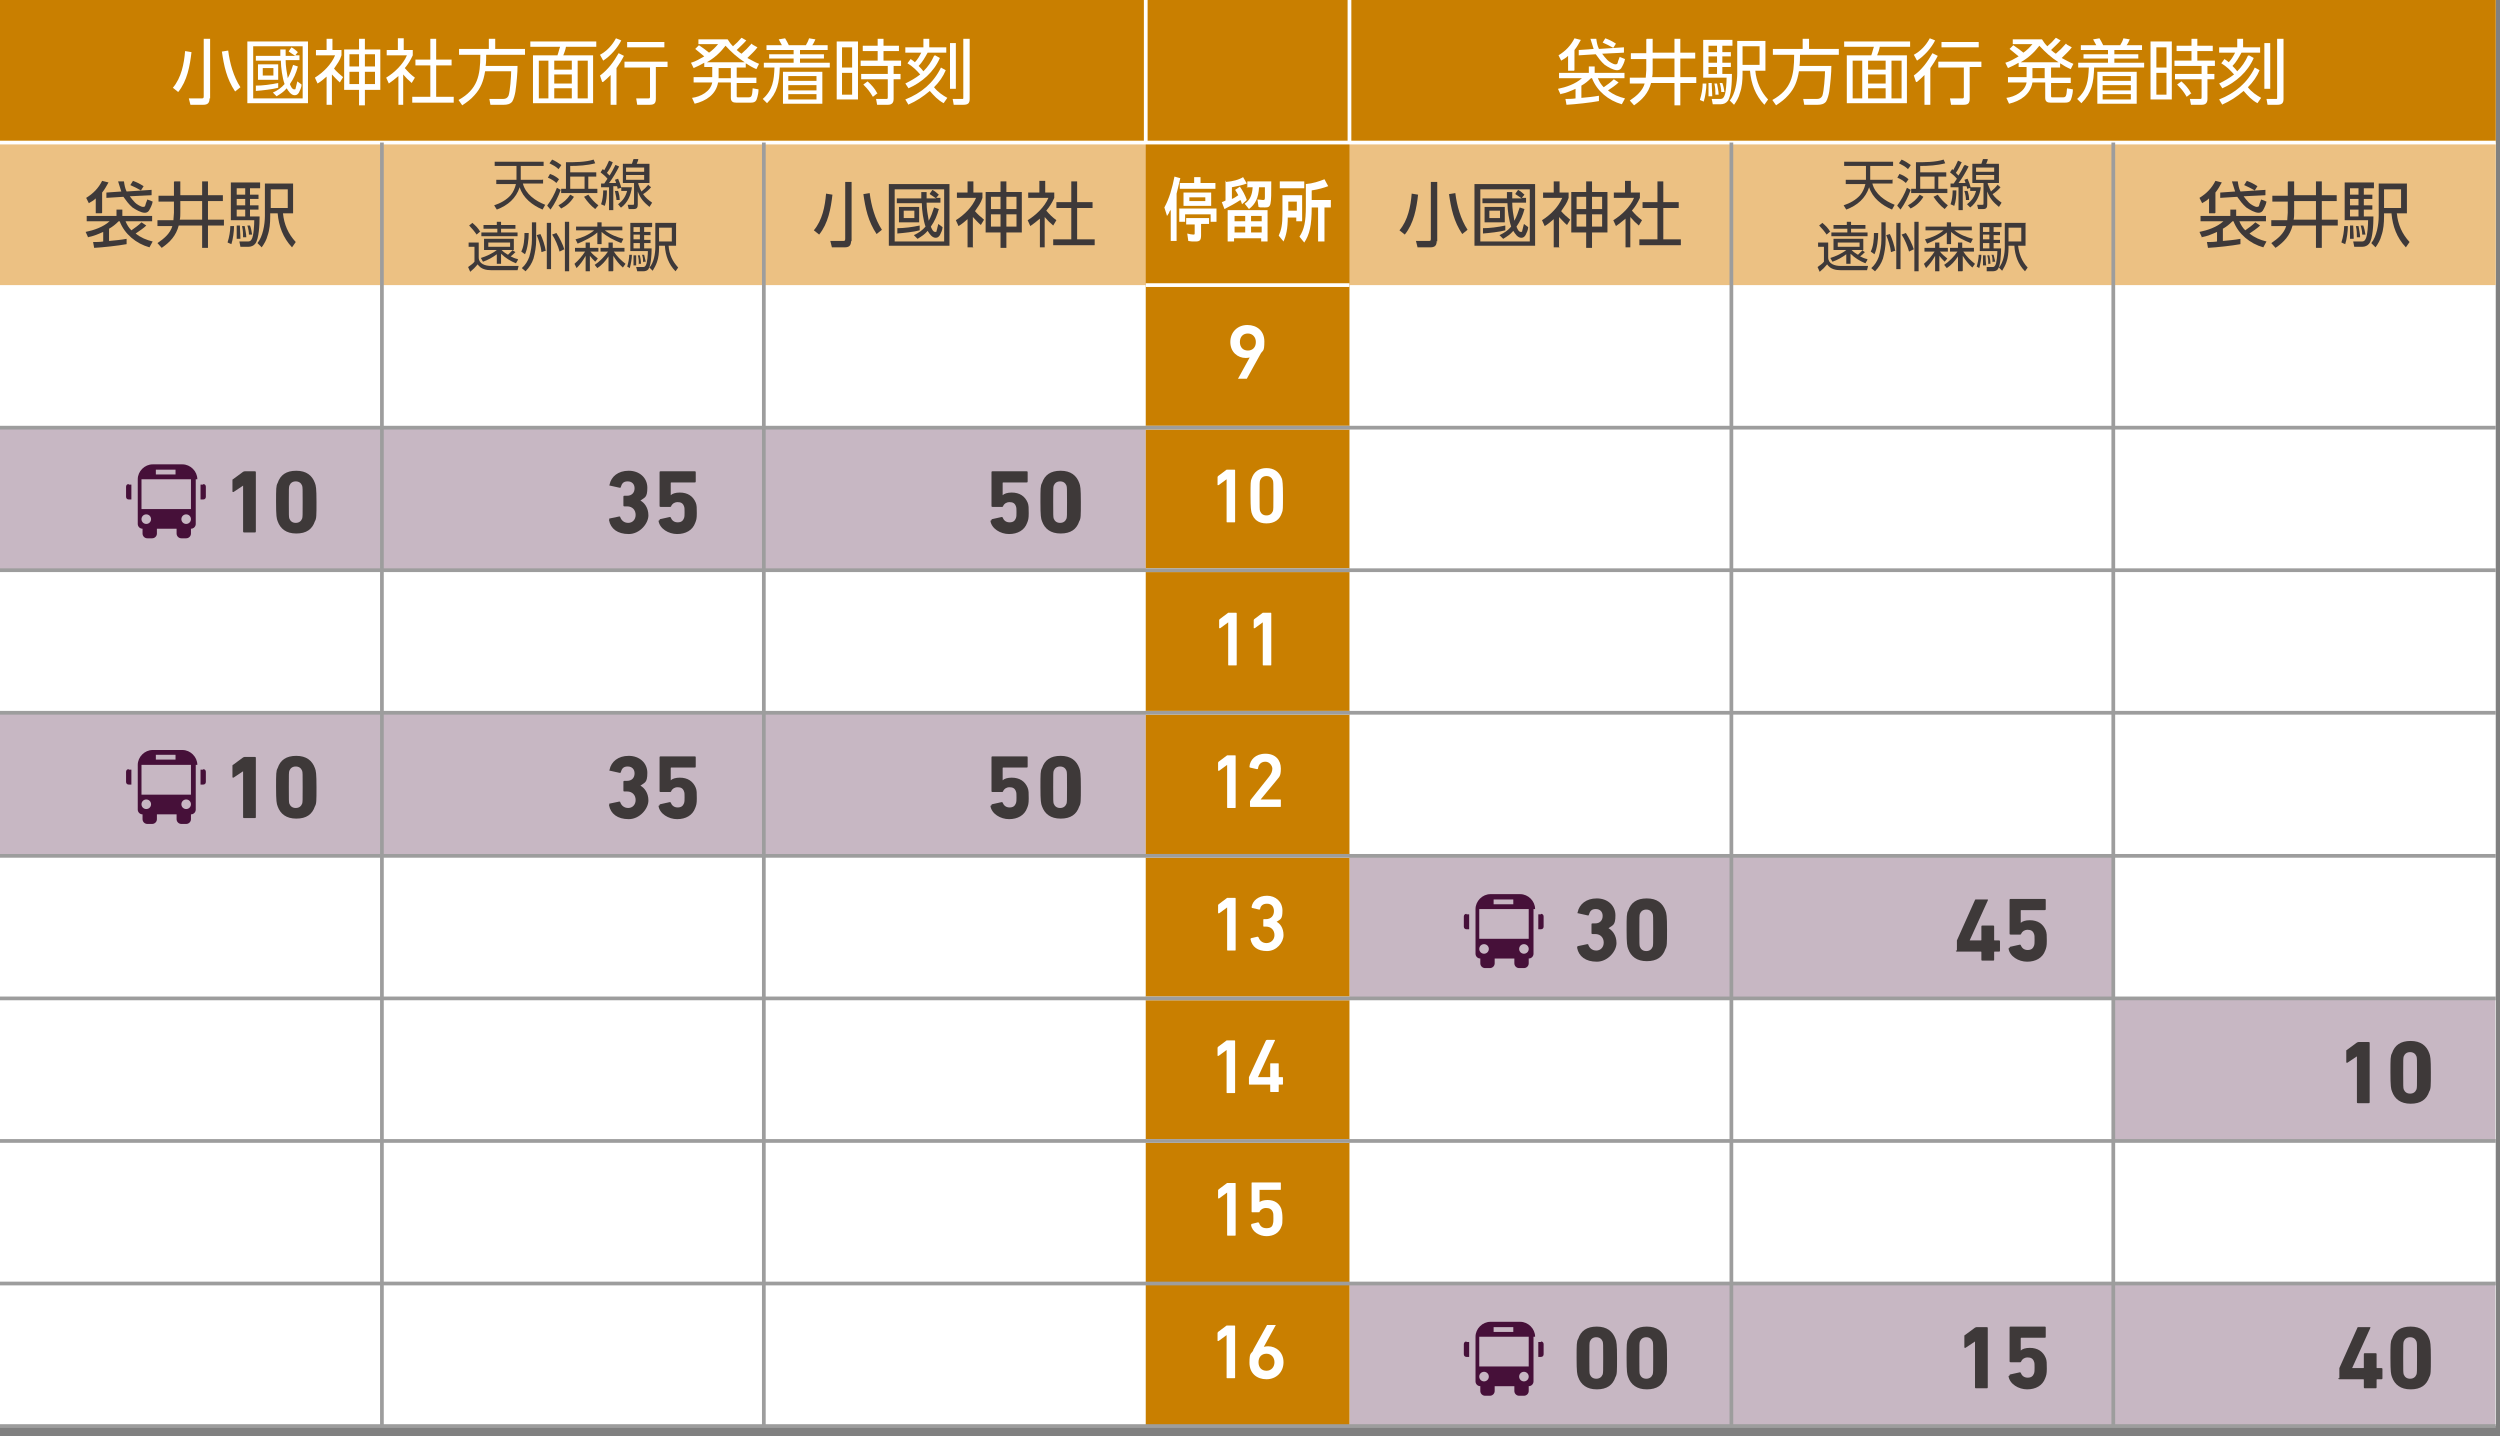 <?xml version="1.0" encoding="UTF-8"?>
<svg xmlns="http://www.w3.org/2000/svg" width="470" height="270" version="1.1" viewBox="0 0 470 270">
  <rect x="0" y="0" width="470" height="270" fill="#808080" stroke="none"/>
  <defs>
    <style>
      .cls-1 {
        fill: #461039;
      }

      .cls-2 {
        fill: #3e3939;
      }

      .cls-3 {
        fill: #c97f00;
      }

      .cls-4 {
        fill: #231815;
      }

      .cls-4, .cls-5, .cls-6 {
        stroke-miterlimit: 10;
        stroke-width: .7px;
      }

      .cls-4, .cls-6 {
        stroke: #fff;
      }

      .cls-5 {
        stroke: #9d9d9d;
      }

      .cls-5, .cls-6 {
        fill: none;
      }

      .cls-7 {
        fill: #fff;
      }

      .cls-8 {
        fill: #ecc183;
      }

      .cls-9 {
        fill: #c7b7c3;
      }
    </style>
  </defs>
  <!-- Generator: Adobe Illustrator 28.7.10, SVG Export Plug-In . SVG Version: 1.2.0 Build 236)  -->
  <g>
    <g id="_レイヤー_2" data-name="レイヤー_2">
      <g>
        <rect class="cls-7" width="469.2" height="268.1"/>
        <g>
          <rect class="cls-9" y="80.4" width="215.4" height="26.8"/>
          <rect class="cls-9" y="134" width="215.4" height="26.8"/>
          <rect class="cls-9" x="253.7" y="160.9" width="143.6" height="26.8"/>
          <rect class="cls-9" x="253.7" y="241.3" width="215.4" height="26.8"/>
          <rect class="cls-9" x="397.3" y="187.7" width="71.8" height="26.8"/>
        </g>
        <g>
          <rect class="cls-8" x="0" y="26.8" width="469.2" height="26.8"/>
          <g>
            <path class="cls-2" d="M16.6,44.7l-.5-1.1c1.5-.3,3.3-.9,4.5-2h-4.3v-1h5.6v-1.2h1.1v1.2h5.6v1h-5c.3.7.6,1.2,1.1,1.7.7-.5,1.3-.9,1.9-1.5l.9.6c-.5.5-1.4,1.1-2,1.5,1,.8,2,1.2,3.2,1.5l-.6,1.1c-2.5-.7-4.7-2.5-5.6-4.9h-.2c-.6.6-1.1,1-1.8,1.4v2.3c1.1-.1,2.2-.2,3.3-.4v1c-1.6.3-4.4.6-6.1.7l-.2-1.1c.6,0,1.3,0,1.9-.1v-1.8c-.9.4-1.8.8-2.9,1ZM19.1,40.1h-1.1v-2.8c-.4.4-.8.6-1.3.9l-.5-1c1.3-.8,2.3-1.8,3-3.2l1.2.3c-.4.7-.7,1.3-1.2,1.9v3.8ZM28.5,35.7v1c0,0-4.1.2-4.1.2.3.4.6.8,1,1.2.3.3,1.1.8,1.5.8s.4-.2.5-.6c.1-.3.2-.5.3-.8l1,.4c-.1.6-.4,1.2-.7,1.7-.2.3-.5.4-.8.4-.7,0-1.7-.6-2.3-1-.7-.6-1.2-1.3-1.7-2l-3.2.2v-1c0,0,2.8-.2,2.8-.2-.2-.6-.4-1.3-.6-1.9h1.1c.1.7.2,1.3.5,1.9l4.6-.3ZM27,35l-.5.8c-.7-.4-1.3-.7-2-1l.5-.8c.8.3,1.2.5,2,1Z"/>
            <path class="cls-2" d="M32.8,34.1h1.1v2.6h4.1v-2.6h1.1v2.6h2.8v1.1h-2.8v3.5h3v1.1h-3v4.2h-1.1v-4.2h-4.4c-.5,1.9-1.6,3.1-3.2,4.2l-.8-.9c1.2-.8,2.4-1.8,2.8-3.2h-2.8v-1.1h3c0-.5.1-.9.1-1.4v-2.1h-2.9v-1.1h2.9v-2.6ZM38,41.3v-3.5h-4.1v2.1c0,.5,0,1-.1,1.4h4.2Z"/>
            <path class="cls-2" d="M42.8,45.5c.3-.9.5-2.1.5-3h.7c0,1-.2,2.5-.5,3.4l-.7-.3ZM48.9,35.4h-1.9v1.2h1.6v.8h-1.6v1.2h1.6v.8h-1.6v1.3h1.8v.2c0,1.2-.1,4-.8,4.9-.3.4-.8.6-1.3.6h-1.5l-.2-1h1.5c.3,0,.6,0,.8-.4.4-.6.5-2.8.5-3.6h-4.4v-7.1h5.5v.9ZM44.5,45c0-.4,0-.8,0-1.2s0-.9,0-1.4h.6c0,.9.1,1.5.1,2.5h-.7ZM44.5,35.4v1.2h1.6v-1.2h-1.6ZM44.5,37.4v1.2h1.6v-1.2h-1.6ZM44.5,39.4v1.3h1.6v-1.3h-1.6ZM45.7,44.8c0-.8,0-1.5-.2-2.3h.5c.1.7.3,1.4.3,2.1h-.6ZM46.8,44.2c0-.6-.1-1.2-.3-1.8h.5c.2.5.3,1.1.4,1.7h-.6ZM55.1,34.5v5.6h-1.9c.2,2.1,1,3.9,2.4,5.4l-.7,1c-1.7-1.8-2.5-4-2.7-6.4h-1.4v.6c0,1.2-.1,2.5-.5,3.6-.2.8-.6,1.5-1.1,2.2l-.8-.8c1-1.2,1.4-3.5,1.4-5.1v-6.1h5.3ZM50.9,35.6v3.5h3.2v-3.5h-3.2Z"/>
          </g>
          <rect class="cls-3" x="215.4" width="38.3" height="268.1"/>
          <g>
            <path class="cls-2" d="M263.1,43.3c1.6-1.9,2.1-4.5,2.3-6.9l1.2.2c-.3,2.6-.8,5.4-2.5,7.5l-1-.8ZM270.1,45.3c0,.9-.4,1.2-1.2,1.2h-2.4l-.3-1.2h2.3c.4,0,.5,0,.5-.4v-10.7h1.2v11.2ZM272.4,36.5l1.2-.2c.3,2.4,1,4.9,2.3,6.9l-1,.8c-1.6-2.4-2.1-4.8-2.5-7.6Z"/>
            <path class="cls-2" d="M288.6,34.6v11.6h-11.4v-11.6h11.4ZM278.3,35.6v9.8h9.3v-9.8h-9.3ZM278.7,42.9c1.4,0,2.9-.2,4.3-.5v.9c-1.1.3-3,.5-4.2.6v-1ZM284.9,36.4l.5-.7c.4.2.9.6,1.2.9l-.5.6h.8v.9h-2.6c0,1.1.2,2.3.4,3.4.5-.9.7-1.6,1-2.5l.9.3c-.3,1.2-.8,2.3-1.5,3.3.1.3.4,1,.8,1s.2-.1.3-.3c.1-.4.2-.8.3-1.2l.8.6c0,.5-.3,1.1-.5,1.5-.2.3-.4.5-.8.5-.7,0-1.2-.8-1.5-1.3-.6.7-1.1,1-1.9,1.5l-.7-.7c.9-.4,1.6-.9,2.2-1.6-.4-1.1-.7-3.1-.7-4.4h-4.7v-.9h4.6c0-.4,0-.8,0-1.2h1c0,.4,0,.8,0,1.2h1.8c-.4-.3-.8-.5-1.2-.8ZM282.9,41.8h-3.8v-2.9h3.8v2.9ZM280,39.6v1.4h2v-1.4h-2Z"/>
            <path class="cls-2" d="M293.2,46.5h-1.1v-5.3c-.6.5-1,.9-1.7,1.3l-.5-1.1c1.6-1,3.1-2.5,3.8-4.2h-3.6v-1h2v-2.1h1.1v2.1h1.7v1c-.3,1-.8,1.6-1.4,2.5.4.5,1.2,1.2,1.7,1.6l-.6,1c-.5-.4-1-1-1.5-1.5v5.8ZM299.3,34.1v2h2.9v7.6h-2.9v2.9h-1.1v-2.9h-2.8v-7.6h2.8v-2h1.1ZM296.4,37v2.3h1.8v-2.3h-1.8ZM296.4,40.3v2.3h1.8v-2.3h-1.8ZM299.3,37v2.3h1.9v-2.3h-1.9ZM299.3,40.3v2.3h1.9v-2.3h-1.9Z"/>
            <path class="cls-2" d="M306.7,46.5h-1.1v-5.4c-.6.5-1.2,1-1.8,1.4l-.5-1.1c1.5-.9,3.2-2.5,3.9-4.2h-3.8v-1h2.1v-2.2h1.1v2.2h1.7v1c-.4.9-.9,1.7-1.5,2.4.7.8,1.1,1.2,1.9,1.8l-.6,1c-.6-.5-1.1-1-1.6-1.6v5.7ZM312.7,34.1v3.9h2.9v1.1h-2.9v5.9h3.3v1.1h-7.8v-1.1h3.4v-5.9h-2.8v-1.1h2.8v-3.9h1.1Z"/>
          </g>
          <rect class="cls-3" x="0" width="469.2" height="26.8"/>
          <line class="cls-6" x1="0" y1="26.8" x2="469.2" y2="26.8"/>
          <line class="cls-6" x1="215.4" y1="53.6" x2="253.7" y2="53.6"/>
          <line class="cls-6" x1="215.4" y1="80.4" x2="253.7" y2="80.4"/>
          <line class="cls-6" x1="215.4" y1="107.2" x2="253.7" y2="107.2"/>
          <line class="cls-6" x1="215.4" y1="134" x2="253.7" y2="134"/>
          <line class="cls-6" x1="215.4" y1="160.9" x2="253.7" y2="160.9"/>
          <line class="cls-6" x1="215.4" y1="187.7" x2="253.7" y2="187.7"/>
          <line class="cls-6" x1="215.4" y1="214.5" x2="253.7" y2="214.5"/>
          <line class="cls-4" x1="215.4" y1="26.8" x2="215.4"/>
          <line class="cls-4" x1="253.7" y1="26.8" x2="253.7"/>
          <g>
            <path class="cls-7" d="M32.5,16.5c1.6-1.9,2.1-4.5,2.3-6.9l1.2.2c-.3,2.6-.8,5.4-2.5,7.5l-1-.8ZM39.4,18.5c0,.9-.4,1.2-1.2,1.2h-2.4l-.3-1.2h2.3c.4,0,.5,0,.5-.4V7.3h1.2v11.2ZM41.7,9.7l1.2-.2c.3,2.4,1,4.9,2.3,6.9l-1,.8c-1.6-2.4-2.1-4.8-2.5-7.6Z"/>
            <path class="cls-7" d="M57.9,7.8v11.6h-11.4V7.8h11.4ZM47.6,8.7v9.8h9.3v-9.8h-9.3ZM48,16.1c1.4,0,2.9-.2,4.3-.5v.9c-1.1.3-3,.5-4.2.6v-1ZM54.3,9.6l.5-.7c.4.2.9.6,1.2.9l-.5.6h.8v.9h-2.6c0,1.1.2,2.3.4,3.4.5-.9.7-1.6,1-2.5l.9.3c-.3,1.2-.8,2.3-1.5,3.3.1.3.4,1,.8,1s.2-.1.3-.3c.1-.4.2-.8.3-1.2l.8.6c0,.5-.3,1.1-.5,1.5-.2.3-.4.5-.8.5-.7,0-1.2-.8-1.5-1.3-.6.7-1.1,1-1.9,1.5l-.7-.7c.9-.4,1.6-.9,2.2-1.6-.4-1.1-.7-3.1-.7-4.4h-4.7v-.9h4.6c0-.4,0-.8,0-1.2h1c0,.4,0,.8,0,1.2h1.8c-.4-.3-.8-.5-1.2-.8ZM52.3,15h-3.8v-2.9h3.8v2.9ZM49.4,12.8v1.4h2v-1.4h-2Z"/>
            <path class="cls-7" d="M62.5,19.7h-1.1v-5.3c-.6.5-1,.9-1.7,1.3l-.5-1.1c1.6-1,3.1-2.5,3.8-4.2h-3.6v-1h2v-2.1h1.1v2.1h1.7v1c-.3,1-.8,1.6-1.4,2.5.4.5,1.2,1.2,1.7,1.6l-.6,1c-.5-.4-1-1-1.5-1.5v5.8ZM68.6,7.3v2h2.9v7.6h-2.9v2.9h-1.1v-2.9h-2.8v-7.6h2.8v-2h1.1ZM65.7,10.2v2.3h1.8v-2.3h-1.8ZM65.7,13.5v2.3h1.8v-2.3h-1.8ZM68.6,10.2v2.3h1.9v-2.3h-1.9ZM68.6,13.5v2.3h1.9v-2.3h-1.9Z"/>
            <path class="cls-7" d="M76,19.7h-1.1v-5.4c-.6.5-1.2,1-1.8,1.4l-.5-1.1c1.5-.9,3.2-2.5,3.9-4.2h-3.8v-1h2.1v-2.2h1.1v2.2h1.7v1c-.4.9-.9,1.7-1.5,2.4.7.8,1.1,1.2,1.9,1.8l-.6,1c-.6-.5-1.1-1-1.6-1.6v5.7ZM82,7.3v3.9h2.9v1.1h-2.9v5.9h3.3v1.1h-7.8v-1.1h3.4v-5.9h-2.8v-1.1h2.8v-3.9h1.1Z"/>
            <path class="cls-7" d="M97.3,12.3c0,1.4-.2,3.5-.4,4.9-.1.6-.3,1.4-.6,1.9-.4.5-1,.6-1.6.6h-2.5l-.2-1.1h2.6c.5,0,.8-.2,1-.6.3-.8.5-3.7.5-4.6h-4.9c-.3,1.8-.8,3.2-2,4.5-.7.8-1.4,1.3-2.3,1.9l-.7-1c3.6-2,4.1-4.6,4.1-8.5h-4v-1.1h5.6v-1.9h1.2v1.9h5.6v1.1h-7.3c0,.7,0,1.4-.1,2.1h6Z"/>
            <path class="cls-7" d="M112.1,8.8h-5.7c-.1.6-.3,1.1-.5,1.6h5.6v9h-11.3v-9h4.6c.2-.5.3-1.1.5-1.6h-5.6v-1h12.4v1ZM101.3,11.4v7.1h1.8v-7.1h-1.8ZM104.2,11.4v1.7h3.3v-1.7h-3.3ZM104.2,14v1.7h3.3v-1.7h-3.3ZM104.2,16.6v1.9h3.3v-1.9h-3.3ZM108.6,11.4v7.1h1.9v-7.1h-1.9Z"/>
            <path class="cls-7" d="M113.2,15.4l-.4-1.2c1.5-1.1,2.6-2.6,3.5-4.2l1,.5c-.4.8-.9,1.6-1.4,2.3v6.9h-1.1v-5.6c-.5.5-.9.9-1.4,1.3ZM113.4,11.4l-.6-1.1c1.3-.7,2.3-1.8,3-3.1l1,.4c-.7,1.4-2,2.9-3.4,3.8ZM125.5,12.6h-2.2v6c0,.9-.4,1.1-1.2,1.1h-2.3l-.2-1.2h2.2c.3,0,.4,0,.4-.3v-5.5h-4.8v-1.1h8.1v1.1ZM124.9,8.9h-7v-1h7v1Z"/>
            <path class="cls-7" d="M141.5,8.4l.9.5c-.6.8-1.2,1.3-1.9,2,.8.4,1.4.8,2.2,1.1l-.5,1c-.7-.3-1.4-.7-2-1.1v.8h-1.7v1.9h3.7v1h-3.7v2.4c0,.3,0,.3.4.3h1.8c.6,0,.7-.2.8-1.7l1.1.2c0,.5-.1,1.1-.2,1.4-.2.8-.4,1.1-1.3,1.1h-2.7c-.6,0-1-.2-1-.9v-2.9h-2.4c-.4,2.3-2.3,3.5-4.4,4l-.5-1.1c1.6-.2,3.5-1.2,3.8-2.9h-3.5v-1h3.5v-1.9h-1.5v-.8c-.7.4-1.3.7-2,1l-.5-1c1-.3,1.6-.7,2.5-1.2-.6-.5-1.1-.9-1.7-1.4l.7-.7c.6.4,1.3.9,1.9,1.4.7-.5,1.2-1,1.7-1.6h-3.7v-.9h5.5c.3.5.6.9,1,1.3.6-.5,1.1-1,1.6-1.6l.9.5c-.5.6-1.2,1.2-1.8,1.8.3.3.6.5.9.7.7-.6,1.3-1.2,1.9-1.9ZM136.4,8.6c-1,1.3-2.1,2.3-3.5,3.1h7.1c-1.4-.9-2.5-1.9-3.6-3.1ZM135.1,12.8v1.9h2.3v-1.9h-2.3Z"/>
            <path class="cls-7" d="M155.9,12.7h-9.3c-.1,2.8-.4,4.7-2.4,6.7l-.8-.8c1.9-1.7,2.1-3.5,2.2-5.9h-2v-.9h5.6v-.8h-4.6v-.8h4.6v-.8h-5.1v-.9h2.9c-.2-.4-.4-.7-.6-1.1l1.2-.2c.2.3.5.9.7,1.3h3.2c.2-.3.5-.9.6-1.3l1.2.2c-.2.4-.3.7-.6,1.1h2.9v.9h-5.2v.8h4.5v.8h-4.5v.8h5.6v.9ZM154.6,19.5h-7.4v-6h7.4v6ZM148.2,14.3v.9h5.3v-.9h-5.3ZM148.2,16v1h5.3v-1h-5.3ZM148.2,17.7v1h5.3v-1h-5.3Z"/>
            <path class="cls-7" d="M161.3,7.8v10.9h-4V7.8h4ZM158.3,8.9v3.8h1.9v-3.8h-1.9ZM158.3,13.7v4.1h1.9v-4.1h-1.9ZM168,18.6c0,.8-.4,1.1-1.1,1.1h-2l-.2-1.1h1.9c.2,0,.3,0,.3-.3v-3.4h-5v-1h5v-1.5h-5.1v-1h3.2v-1.8h-2.8v-1h2.8v-1.3h1.1v1.3h2.9v1h-2.9v1.8h3.3v1h-1.4v1.5h1.3v1h-1.3v3.7ZM165,17.5l-.9.7c-.6-1-.9-1.4-1.8-2.3l.8-.6c.7.6,1.4,1.4,1.8,2.2Z"/>
            <path class="cls-7" d="M170.8,19.7l-.6-1c3-1.2,5.3-3.1,6.7-6l.9.5c-.5,1.2-1.2,2.2-2.2,3.2.7.9,1.6,1.5,2.5,2l-.7,1c-1.1-.6-1.8-1.4-2.6-2.3-1.3,1.1-2.5,1.9-4.1,2.6ZM175.8,10.4l.9.5c-1.1,2.6-3.4,4.6-5.9,5.7l-.6-.9c1-.5,1.9-1,2.8-1.7-.7-.8-1.4-1.5-2.4-2.1l.6-.8c.3.2.6.4.8.6.5-.5.9-1.2,1.2-1.8h-3v-1h3.4v-1.6h1.1v1.6h3.2v1h-3.5c-.5.9-1,1.8-1.7,2.5.3.3.6.6.9,1,.9-.9,1.5-1.8,2-2.9ZM179.7,8.1v8.6h-1.1v-8.6h1.1ZM182.3,7.3v11.3c0,.8-.3,1.1-1.2,1.1h-1.8l-.2-1.1h1.8c.2,0,.2,0,.2-.3V7.3h1.1Z"/>
          </g>
          <g>
            <path class="cls-2" d="M114.5,97.5l1.9-.4c.1,0,.2,0,.2.1.2.6.7,1.1,1.5,1.1s1.4-.6,1.4-1.5-.6-1.6-1.6-1.6h-.5c-.1,0-.2,0-.2-.2v-1.6c0-.1,0-.2.2-.2h.5c.9,0,1.4-.6,1.4-1.4s-.5-1.3-1.3-1.3-1.1.4-1.3,1.1c0,.1-.1.1-.2.1l-1.8-.4c-.1,0-.2,0-.1-.2.3-1.5,1.6-2.6,3.6-2.6s3.5,1.3,3.5,3.2-.5,1.8-1.3,2.4h0c.7.4,1.5,1.3,1.5,2.8s-1.6,3.5-3.7,3.5-3.4-1-3.7-2.6c0-.1,0-.2.1-.2Z"/>
            <path class="cls-2" d="M124,97.8c0,0,0-.2.1-.2l1.8-.4c.1,0,.2,0,.2.1.2.5.6.9,1.3.9s1-.3,1.2-.8c.1-.3.1-.6.1-1.1s0-.9-.1-1.1c-.2-.6-.6-.8-1.2-.8s-1,.3-1.2.7c0,.1-.1.2-.2.2h-1.8c-.1,0-.2,0-.2-.2v-6.3c0-.1,0-.2.2-.2h6.4c.1,0,.2,0,.2.2v1.7c0,.1,0,.2-.2.2h-4.4c0,0-.1,0-.1.1v2.3h0c.3-.3.9-.5,1.7-.5,1.5,0,2.5.7,3,1.9.2.5.2,1,.2,2s-.1,1.3-.3,1.8c-.5,1.4-1.8,2.1-3.4,2.1s-3.3-1-3.5-2.5h0Z"/>
            <path class="cls-2" d="M114.5,151.1l1.9-.4c.1,0,.2,0,.2.1.2.6.7,1.1,1.5,1.1s1.4-.6,1.4-1.5-.6-1.6-1.6-1.6h-.5c-.1,0-.2,0-.2-.2v-1.6c0-.1,0-.2.2-.2h.5c.9,0,1.4-.6,1.4-1.4s-.5-1.3-1.3-1.3-1.1.4-1.3,1.1c0,.1-.1.1-.2.1l-1.8-.4c-.1,0-.2,0-.1-.2.3-1.5,1.6-2.6,3.6-2.6s3.5,1.3,3.5,3.2-.5,1.8-1.3,2.4h0c.7.4,1.5,1.3,1.5,2.8s-1.6,3.5-3.7,3.5-3.4-1-3.7-2.6c0-.1,0-.2.1-.2Z"/>
            <path class="cls-2" d="M124,151.4c0,0,0-.2.1-.2l1.8-.4c.1,0,.2,0,.2.1.2.5.6.9,1.3.9s1-.3,1.2-.8c.1-.3.1-.6.1-1.1s0-.9-.1-1.1c-.2-.6-.6-.8-1.2-.8s-1,.3-1.2.7c0,.1-.1.2-.2.2h-1.8c-.1,0-.2,0-.2-.2v-6.3c0-.1,0-.2.2-.2h6.4c.1,0,.2,0,.2.2v1.7c0,.1,0,.2-.2.2h-4.4c0,0-.1,0-.1.1v2.3h0c.3-.3.9-.5,1.7-.5,1.5,0,2.5.7,3,1.9.2.5.2,1,.2,2s-.1,1.3-.3,1.8c-.5,1.4-1.8,2.1-3.4,2.1s-3.3-1-3.5-2.5h0Z"/>
          </g>
          <g>
            <path class="cls-2" d="M153,43.3c1.6-1.9,2.1-4.5,2.3-6.9l1.2.2c-.3,2.6-.8,5.4-2.5,7.5l-1-.8ZM160,45.3c0,.9-.4,1.2-1.2,1.2h-2.4l-.3-1.2h2.3c.4,0,.5,0,.5-.4v-10.7h1.2v11.2ZM162.3,36.5l1.2-.2c.3,2.4,1,4.9,2.3,6.9l-1,.8c-1.6-2.4-2.1-4.8-2.5-7.6Z"/>
            <path class="cls-2" d="M178.5,34.6v11.6h-11.4v-11.6h11.4ZM168.2,35.6v9.8h9.3v-9.8h-9.3ZM168.6,42.9c1.4,0,2.9-.2,4.3-.5v.9c-1.1.3-3,.5-4.2.6v-1ZM174.8,36.4l.5-.7c.4.2.9.6,1.2.9l-.5.6h.8v.9h-2.6c0,1.1.2,2.3.4,3.4.5-.9.7-1.6,1-2.5l.9.3c-.3,1.2-.8,2.3-1.5,3.3.1.3.4,1,.8,1s.2-.1.3-.3c.1-.4.2-.8.3-1.2l.8.6c0,.5-.3,1.1-.5,1.5-.2.3-.4.5-.8.5-.7,0-1.2-.8-1.5-1.3-.6.7-1.1,1-1.9,1.5l-.7-.7c.9-.4,1.6-.9,2.2-1.6-.4-1.1-.7-3.1-.7-4.4h-4.7v-.9h4.6c0-.4,0-.8,0-1.2h1c0,.4,0,.8,0,1.2h1.8c-.4-.3-.8-.5-1.2-.8ZM172.8,41.8h-3.8v-2.9h3.8v2.9ZM169.9,39.6v1.4h2v-1.4h-2Z"/>
            <path class="cls-2" d="M183,46.5h-1.1v-5.3c-.6.5-1,.9-1.7,1.3l-.5-1.1c1.6-1,3.1-2.5,3.8-4.2h-3.6v-1h2v-2.1h1.1v2.1h1.7v1c-.3,1-.8,1.6-1.4,2.5.4.5,1.2,1.2,1.7,1.6l-.6,1c-.5-.4-1-1-1.5-1.5v5.8ZM189.2,34.1v2h2.9v7.6h-2.9v2.9h-1.1v-2.9h-2.8v-7.6h2.8v-2h1.1ZM186.3,37v2.3h1.8v-2.3h-1.8ZM186.3,40.3v2.3h1.8v-2.3h-1.8ZM189.2,37v2.3h1.9v-2.3h-1.9ZM189.2,40.3v2.3h1.9v-2.3h-1.9Z"/>
            <path class="cls-2" d="M196.6,46.5h-1.1v-5.4c-.6.5-1.2,1-1.8,1.4l-.5-1.1c1.5-.9,3.2-2.5,3.9-4.2h-3.8v-1h2.1v-2.2h1.1v2.2h1.7v1c-.4.9-.9,1.7-1.5,2.4.7.8,1.1,1.2,1.9,1.8l-.6,1c-.6-.5-1.1-1-1.6-1.6v5.7ZM202.5,34.1v3.9h2.9v1.1h-2.9v5.9h3.3v1.1h-7.8v-1.1h3.4v-5.9h-2.8v-1.1h2.8v-3.9h1.1Z"/>
          </g>
          <g>
            <path class="cls-2" d="M186.4,97.8c0,0,0-.2.1-.2l1.8-.4c.1,0,.2,0,.2.1.2.5.6.9,1.3.9s1-.3,1.2-.8c.1-.3.1-.6.1-1.1s0-.9-.1-1.1c-.2-.6-.6-.8-1.2-.8s-1,.3-1.2.7c0,.1-.1.2-.2.2h-1.8c-.1,0-.2,0-.2-.2v-6.3c0-.1,0-.2.2-.2h6.4c.1,0,.2,0,.2.2v1.7c0,.1,0,.2-.2.2h-4.4c0,0-.1,0-.1.1v2.3h0c.3-.3.9-.5,1.7-.5,1.5,0,2.5.7,3,1.9.2.5.2,1,.2,2s-.1,1.3-.3,1.8c-.5,1.4-1.8,2.1-3.4,2.1s-3.3-1-3.5-2.5h0Z"/>
            <path class="cls-2" d="M195.6,94.4c0-2.5,0-3.1.3-3.6.5-1.5,1.6-2.3,3.5-2.3s3,.9,3.5,2.3c.2.5.3,1,.3,3.6s0,3.1-.3,3.6c-.5,1.5-1.6,2.3-3.5,2.3s-3-.9-3.5-2.3c-.2-.5-.3-1-.3-3.6ZM199.3,98.3c.6,0,1-.3,1.2-.8.1-.3.1-.6.1-3.1s0-2.8-.1-3.1c-.2-.5-.6-.8-1.2-.8s-1,.3-1.2.8c-.1.3-.1.6-.1,3.1s0,2.8.1,3.1c.2.5.6.8,1.2.8Z"/>
            <path class="cls-2" d="M186.4,151.4c0,0,0-.2.1-.2l1.8-.4c.1,0,.2,0,.2.1.2.5.6.9,1.3.9s1-.3,1.2-.8c.1-.3.1-.6.1-1.1s0-.9-.1-1.1c-.2-.6-.6-.8-1.2-.8s-1,.3-1.2.7c0,.1-.1.2-.2.2h-1.8c-.1,0-.2,0-.2-.2v-6.3c0-.1,0-.2.2-.2h6.4c.1,0,.2,0,.2.2v1.7c0,.1,0,.2-.2.2h-4.4c0,0-.1,0-.1.1v2.3h0c.3-.3.9-.5,1.7-.5,1.5,0,2.5.7,3,1.9.2.5.2,1,.2,2s-.1,1.3-.3,1.8c-.5,1.4-1.8,2.1-3.4,2.1s-3.3-1-3.5-2.5h0Z"/>
            <path class="cls-2" d="M195.6,148c0-2.5,0-3.1.3-3.6.5-1.5,1.6-2.3,3.5-2.3s3,.9,3.5,2.3c.2.5.3,1,.3,3.6s0,3.1-.3,3.6c-.5,1.5-1.6,2.3-3.5,2.3s-3-.9-3.5-2.3c-.2-.5-.3-1-.3-3.6ZM199.3,151.9c.6,0,1-.3,1.2-.8.1-.3.1-.6.1-3.1s0-2.8-.1-3.1c-.2-.5-.6-.8-1.2-.8s-1,.3-1.2.8c-.1.3-.1.6-.1,3.1s0,2.8.1,3.1c.2.5.6.8,1.2.8Z"/>
          </g>
          <g>
            <path class="cls-2" d="M45.7,91.3h0l-1.8,1.2c-.1,0-.2,0-.2-.1v-2.1c0-.1,0-.2.1-.2l1.9-1.4c0,0,.2-.1.3-.1h1.9c.1,0,.2,0,.2.2v11.1c0,.1,0,.2-.2.2h-2c-.1,0-.2,0-.2-.2v-8.6Z"/>
            <path class="cls-2" d="M51.9,94.4c0-2.5,0-3.1.3-3.6.5-1.5,1.6-2.3,3.5-2.3s3,.9,3.5,2.3c.2.5.3,1,.3,3.6s0,3.1-.3,3.6c-.5,1.5-1.6,2.3-3.5,2.3s-3-.9-3.5-2.3c-.2-.5-.3-1-.3-3.6ZM55.6,98.3c.6,0,1-.3,1.2-.8.1-.3.1-.6.1-3.1s0-2.8-.1-3.1c-.2-.5-.6-.8-1.2-.8s-1,.3-1.2.8c-.1.3-.1.6-.1,3.1s0,2.8.1,3.1c.2.5.6.8,1.2.8Z"/>
            <path class="cls-2" d="M45.7,145h0l-1.8,1.2c-.1,0-.2,0-.2-.1v-2.1c0-.1,0-.2.1-.2l1.9-1.4c0,0,.2-.1.3-.1h1.9c.1,0,.2,0,.2.2v11.1c0,.1,0,.2-.2.2h-2c-.1,0-.2,0-.2-.2v-8.6Z"/>
            <path class="cls-2" d="M51.9,148c0-2.5,0-3.1.3-3.6.5-1.5,1.6-2.3,3.5-2.3s3,.9,3.5,2.3c.2.5.3,1,.3,3.6s0,3.1-.3,3.6c-.5,1.5-1.6,2.3-3.5,2.3s-3-.9-3.5-2.3c-.2-.5-.3-1-.3-3.6ZM55.6,151.9c.6,0,1-.3,1.2-.8.1-.3.1-.6.1-3.1s0-2.8-.1-3.1c-.2-.5-.6-.8-1.2-.8s-1,.3-1.2.8c-.1.3-.1.6-.1,3.1s0,2.8.1,3.1c.2.5.6.8,1.2.8Z"/>
          </g>
          <g>
            <path class="cls-2" d="M296.5,177.9l1.9-.4c.1,0,.2,0,.2.1.2.6.7,1.1,1.5,1.1s1.4-.6,1.4-1.5-.6-1.6-1.6-1.6h-.5c-.1,0-.2,0-.2-.2v-1.6c0-.1,0-.2.2-.2h.5c.9,0,1.4-.6,1.4-1.4s-.5-1.3-1.3-1.3-1.1.4-1.3,1.1c0,.1-.1.1-.2.1l-1.8-.4c-.1,0-.2,0-.1-.2.3-1.5,1.6-2.6,3.6-2.6s3.5,1.3,3.5,3.2-.5,1.8-1.3,2.4h0c.7.4,1.5,1.3,1.5,2.8s-1.6,3.5-3.7,3.5-3.4-1-3.7-2.6c0-.1,0-.2.1-.2Z"/>
            <path class="cls-2" d="M305.8,174.8c0-2.5,0-3.1.3-3.6.5-1.5,1.6-2.3,3.5-2.3s3,.9,3.5,2.3c.2.5.3,1,.3,3.6s0,3.1-.3,3.6c-.5,1.5-1.6,2.3-3.5,2.3s-3-.9-3.5-2.3c-.2-.5-.3-1-.3-3.6ZM309.5,178.8c.6,0,1-.3,1.2-.8.1-.3.1-.6.1-3.1s0-2.8-.1-3.1c-.2-.5-.6-.8-1.2-.8s-1,.3-1.2.8c-.1.3-.1.6-.1,3.1s0,2.8.1,3.1c.2.5.6.8,1.2.8Z"/>
            <path class="cls-2" d="M296.4,255.3c0-2.5,0-3.1.3-3.6.5-1.5,1.6-2.3,3.5-2.3s3,.9,3.5,2.3c.2.5.3,1,.3,3.6s0,3.1-.3,3.6c-.5,1.5-1.6,2.3-3.5,2.3s-3-.9-3.5-2.3c-.2-.5-.3-1-.3-3.6ZM300.1,259.2c.6,0,1-.3,1.2-.8.1-.3.1-.6.1-3.1s0-2.8-.1-3.1c-.2-.5-.6-.8-1.2-.8s-1,.3-1.2.8c-.1.3-.1.6-.1,3.1s0,2.8.1,3.1c.2.5.6.8,1.2.8Z"/>
            <path class="cls-2" d="M305.8,255.3c0-2.5,0-3.1.3-3.6.5-1.5,1.6-2.3,3.5-2.3s3,.9,3.5,2.3c.2.5.3,1,.3,3.6s0,3.1-.3,3.6c-.5,1.5-1.6,2.3-3.5,2.3s-3-.9-3.5-2.3c-.2-.5-.3-1-.3-3.6ZM309.5,259.2c.6,0,1-.3,1.2-.8.1-.3.1-.6.1-3.1s0-2.8-.1-3.1c-.2-.5-.6-.8-1.2-.8s-1,.3-1.2.8c-.1.3-.1.6-.1,3.1s0,2.8.1,3.1c.2.5.6.8,1.2.8Z"/>
          </g>
          <g>
            <path class="cls-2" d="M367.9,178.7v-1.7c0,0,0-.1,0-.2l3.4-7.6c0-.1.1-.1.2-.1h2.1c.1,0,.2,0,.1.2l-3.4,7.5h0c0,0,2.1,0,2.1,0,0,0,.1,0,.1-.1v-2.5c0-.1,0-.2.2-.2h2c.1,0,.2,0,.2.2v2.5c0,0,0,.1.1.1h.8c.1,0,.2,0,.2.2v1.7c0,.1,0,.2-.2.2h-.8c0,0-.1,0-.1.1v1.4c0,.1,0,.2-.2.2h-2c-.1,0-.2,0-.2-.2v-1.4c0,0,0-.1-.1-.1h-4.5c-.1,0-.2,0-.2-.2Z"/>
            <path class="cls-2" d="M377.8,178.2c0,0,0-.2.1-.2l1.8-.4c.1,0,.2,0,.2.1.2.5.6.9,1.3.9s1-.3,1.2-.8c.1-.3.1-.6.1-1.1s0-.9-.1-1.1c-.2-.6-.6-.8-1.2-.8s-1,.3-1.2.7c0,.1-.1.2-.2.2h-1.8c-.1,0-.2,0-.2-.2v-6.3c0-.1,0-.2.2-.2h6.4c.1,0,.2,0,.2.2v1.7c0,.1,0,.2-.2.2h-4.4c0,0-.1,0-.1.1v2.3h0c.3-.3.9-.5,1.7-.5,1.5,0,2.5.7,3,1.9.2.5.2,1,.2,2s-.1,1.3-.3,1.8c-.5,1.4-1.8,2.1-3.4,2.1s-3.3-1-3.5-2.5h0Z"/>
            <path class="cls-2" d="M371.3,252.2h0l-1.8,1.2c-.1,0-.2,0-.2-.1v-2.1c0-.1,0-.2.1-.2l1.9-1.4c0,0,.2-.1.3-.1h1.9c.1,0,.2,0,.2.2v11.1c0,.1,0,.2-.2.2h-2c-.1,0-.2,0-.2-.2v-8.6Z"/>
            <path class="cls-2" d="M377.8,258.6c0,0,0-.2.1-.2l1.8-.4c.1,0,.2,0,.2.1.2.5.6.9,1.3.9s1-.3,1.2-.8c.1-.3.1-.6.1-1.1s0-.9-.1-1.1c-.2-.6-.6-.8-1.2-.8s-1,.3-1.2.7c0,.1-.1.2-.2.2h-1.8c-.1,0-.2,0-.2-.2v-6.3c0-.1,0-.2.2-.2h6.4c.1,0,.2,0,.2.2v1.7c0,.1,0,.2-.2.2h-4.4c0,0-.1,0-.1.1v2.3h0c.3-.3.9-.5,1.7-.5,1.5,0,2.5.7,3,1.9.2.5.2,1,.2,2s-.1,1.3-.3,1.8c-.5,1.4-1.8,2.1-3.4,2.1s-3.3-1-3.5-2.5h0Z"/>
          </g>
          <g>
            <path class="cls-2" d="M414,44.7l-.5-1.1c1.5-.3,3.3-.9,4.5-2h-4.3v-1h5.6v-1.2h1.1v1.2h5.6v1h-5c.3.7.6,1.2,1.1,1.7.7-.5,1.3-.9,1.9-1.5l.9.6c-.5.5-1.4,1.1-2,1.5,1,.8,2,1.2,3.2,1.5l-.6,1.1c-2.5-.7-4.7-2.5-5.6-4.9h-.2c-.6.6-1.1,1-1.8,1.4v2.3c1.1-.1,2.2-.2,3.3-.4v1c-1.6.3-4.4.6-6.1.7l-.2-1.1c.6,0,1.3,0,1.9-.1v-1.8c-.9.4-1.8.8-2.9,1ZM416.4,40.1h-1.1v-2.8c-.4.4-.8.6-1.3.9l-.5-1c1.3-.8,2.3-1.8,3-3.2l1.2.3c-.4.7-.7,1.3-1.2,1.9v3.8ZM425.9,35.7v1c0,0-4.1.2-4.1.2.3.4.6.8,1,1.2.3.3,1.1.8,1.5.8s.4-.2.5-.6c.1-.3.2-.5.3-.8l1,.4c-.1.6-.4,1.2-.7,1.7-.2.3-.5.4-.8.4-.7,0-1.7-.6-2.3-1-.7-.6-1.2-1.3-1.7-2l-3.2.2v-1c0,0,2.8-.2,2.8-.2-.2-.6-.4-1.3-.6-1.9h1.1c.1.7.2,1.3.5,1.9l4.6-.3ZM424.4,35l-.5.8c-.7-.4-1.3-.7-2-1l.5-.8c.8.3,1.2.5,2,1Z"/>
            <path class="cls-2" d="M430.2,34.1h1.1v2.6h4.1v-2.6h1.1v2.6h2.8v1.1h-2.8v3.5h3v1.1h-3v4.2h-1.1v-4.2h-4.4c-.5,1.9-1.6,3.1-3.2,4.2l-.8-.9c1.2-.8,2.4-1.8,2.8-3.2h-2.8v-1.1h3c0-.5.1-.9.1-1.4v-2.1h-2.9v-1.1h2.9v-2.6ZM435.4,41.3v-3.5h-4.1v2.1c0,.5,0,1-.1,1.4h4.2Z"/>
            <path class="cls-2" d="M440.2,45.5c.3-.9.5-2.1.5-3h.7c0,1-.2,2.5-.5,3.4l-.7-.3ZM446.3,35.4h-1.9v1.2h1.6v.8h-1.6v1.2h1.6v.8h-1.6v1.3h1.8v.2c0,1.2-.1,4-.8,4.9-.3.4-.8.6-1.3.6h-1.5l-.2-1h1.5c.3,0,.6,0,.8-.4.4-.6.5-2.8.5-3.6h-4.4v-7.1h5.5v.9ZM441.8,45c0-.4,0-.8,0-1.2s0-.9,0-1.4h.6c0,.9.1,1.5.1,2.5h-.7ZM441.8,35.4v1.2h1.6v-1.2h-1.6ZM441.8,37.4v1.2h1.6v-1.2h-1.6ZM441.8,39.4v1.3h1.6v-1.3h-1.6ZM443.1,44.8c0-.8,0-1.5-.2-2.3h.5c.1.7.3,1.4.3,2.1h-.6ZM444.1,44.2c0-.6-.1-1.2-.3-1.8h.5c.2.5.3,1.1.4,1.7h-.6ZM452.5,34.5v5.6h-1.9c.2,2.1,1,3.9,2.4,5.4l-.7,1c-1.7-1.8-2.5-4-2.7-6.4h-1.4v.6c0,1.2-.1,2.5-.5,3.6-.2.8-.6,1.5-1.1,2.2l-.8-.8c1-1.2,1.4-3.5,1.4-5.1v-6.1h5.3ZM448.2,35.6v3.5h3.2v-3.5h-3.2Z"/>
          </g>
          <g>
            <path class="cls-2" d="M443.1,198.6h0l-1.8,1.2c-.1,0-.2,0-.2-.1v-2.1c0-.1,0-.2.1-.2l1.9-1.4c0,0,.2-.1.3-.1h1.9c.1,0,.2,0,.2.2v11.1c0,.1,0,.2-.2.2h-2c-.1,0-.2,0-.2-.2v-8.6Z"/>
            <path class="cls-2" d="M449.4,201.6c0-2.5,0-3.1.3-3.6.5-1.5,1.6-2.3,3.5-2.3s3,.9,3.5,2.3c.2.5.3,1,.3,3.6s0,3.1-.3,3.6c-.5,1.5-1.6,2.3-3.5,2.3s-3-.9-3.5-2.3c-.2-.5-.3-1-.3-3.6ZM453.1,205.6c.6,0,1-.3,1.2-.8.1-.3.1-.6.1-3.1s0-2.8-.1-3.1c-.2-.5-.6-.8-1.2-.8s-1,.3-1.2.8c-.1.3-.1.6-.1,3.1s0,2.8.1,3.1c.2.5.6.8,1.2.8Z"/>
            <path class="cls-2" d="M439.8,259.1v-1.7c0,0,0-.1,0-.2l3.4-7.6c0-.1.1-.1.2-.1h2.1c.1,0,.2,0,.1.2l-3.4,7.5h0c0,0,2.1,0,2.1,0,0,0,.1,0,.1-.1v-2.5c0-.1,0-.2.2-.2h2c.1,0,.2,0,.2.2v2.5c0,0,0,.1.1.1h.8c.1,0,.2,0,.2.2v1.7c0,.1,0,.2-.2.2h-.8c0,0-.1,0-.1.1v1.4c0,.1,0,.2-.2.2h-2c-.1,0-.2,0-.2-.2v-1.4c0,0,0-.1-.1-.1h-4.5c-.1,0-.2,0-.2-.2Z"/>
            <path class="cls-2" d="M449.4,255.3c0-2.5,0-3.1.3-3.6.5-1.5,1.6-2.3,3.5-2.3s3,.9,3.5,2.3c.2.5.3,1,.3,3.6s0,3.1-.3,3.6c-.5,1.5-1.6,2.3-3.5,2.3s-3-.9-3.5-2.3c-.2-.5-.3-1-.3-3.6ZM453.1,259.2c.6,0,1-.3,1.2-.8.1-.3.1-.6.1-3.1s0-2.8-.1-3.1c-.2-.5-.6-.8-1.2-.8s-1,.3-1.2.8c-.1.3-.1.6-.1,3.1s0,2.8.1,3.1c.2.5.6.8,1.2.8Z"/>
          </g>
          <g>
            <path class="cls-7" d="M293.4,17.8l-.5-1.1c1.5-.3,3.3-.9,4.5-2h-4.3v-1h5.6v-1.2h1.1v1.2h5.6v1h-5c.3.7.6,1.2,1.1,1.7.7-.5,1.3-.9,1.9-1.5l.9.6c-.5.5-1.4,1.1-2,1.5,1,.8,2,1.2,3.2,1.5l-.6,1.1c-2.5-.7-4.7-2.5-5.6-4.9h-.2c-.6.6-1.1,1-1.8,1.4v2.3c1.1-.1,2.2-.2,3.3-.4v1c-1.6.3-4.4.6-6.1.7l-.2-1.1c.6,0,1.3,0,1.9-.1v-1.8c-.9.4-1.8.8-2.9,1ZM295.9,13.3h-1.1v-2.8c-.4.4-.8.6-1.3.9l-.5-1c1.3-.8,2.3-1.8,3-3.2l1.2.3c-.4.7-.7,1.3-1.2,1.9v3.8ZM305.3,8.9v1c0,0-4.1.2-4.1.2.3.4.6.8,1,1.2.3.3,1.1.8,1.5.8s.4-.2.5-.6c.1-.3.2-.5.3-.8l1,.4c-.1.6-.4,1.2-.7,1.7-.2.3-.5.4-.8.4-.7,0-1.7-.6-2.3-1-.7-.6-1.2-1.3-1.7-2l-3.2.2v-1c0,0,2.8-.2,2.8-.2-.2-.6-.4-1.3-.6-1.9h1.1c.1.7.2,1.3.5,1.9l4.6-.3ZM303.8,8.2l-.5.8c-.7-.4-1.3-.7-2-1l.5-.8c.8.3,1.2.5,2,1Z"/>
            <path class="cls-7" d="M309.6,7.3h1.1v2.6h4.1v-2.6h1.1v2.6h2.8v1.1h-2.8v3.5h3v1.1h-3v4.2h-1.1v-4.2h-4.4c-.5,1.9-1.6,3.1-3.2,4.2l-.8-.9c1.2-.8,2.4-1.8,2.8-3.2h-2.8v-1.1h3c0-.5.1-.9.1-1.4v-2.1h-2.9v-1.1h2.9v-2.6ZM314.8,14.5v-3.5h-4.1v2.1c0,.5,0,1-.1,1.4h4.2Z"/>
            <path class="cls-7" d="M319.6,18.7c.3-.9.5-2.1.5-3h.7c0,1-.2,2.5-.5,3.4l-.7-.3ZM325.7,8.6h-1.9v1.2h1.6v.8h-1.6v1.2h1.6v.8h-1.6v1.3h1.8v.2c0,1.2-.1,4-.8,4.9-.3.4-.8.6-1.3.6h-1.5l-.2-1h1.5c.3,0,.6,0,.8-.4.4-.6.5-2.8.5-3.6h-4.4v-7.1h5.5v.9ZM321.2,18.2c0-.4,0-.8,0-1.2s0-.9,0-1.4h.6c0,.9.1,1.5.1,2.5h-.7ZM321.2,8.6v1.2h1.6v-1.2h-1.6ZM321.2,10.6v1.2h1.6v-1.2h-1.6ZM321.2,12.6v1.3h1.6v-1.3h-1.6ZM322.5,18c0-.8,0-1.5-.2-2.3h.5c.1.7.3,1.4.3,2.1h-.6ZM323.6,17.4c0-.6-.1-1.2-.3-1.8h.5c.2.5.3,1.1.4,1.7h-.6ZM331.9,7.7v5.6h-1.9c.2,2.1,1,3.9,2.4,5.4l-.7,1c-1.7-1.8-2.5-4-2.7-6.4h-1.4v.6c0,1.2-.1,2.5-.5,3.6-.2.8-.6,1.5-1.1,2.2l-.8-.8c1-1.2,1.4-3.5,1.4-5.1v-6.1h5.3ZM327.6,8.7v3.5h3.2v-3.5h-3.2Z"/>
            <path class="cls-7" d="M344.3,12.3c0,1.4-.2,3.5-.4,4.9-.1.6-.3,1.4-.6,1.9-.4.5-1,.6-1.6.6h-2.5l-.2-1.1h2.6c.5,0,.8-.2,1-.6.3-.8.5-3.7.5-4.6h-4.9c-.3,1.8-.8,3.2-2,4.5-.7.8-1.4,1.3-2.3,1.9l-.7-1c3.6-2,4.1-4.6,4.1-8.5h-4v-1.1h5.6v-1.9h1.2v1.9h5.6v1.1h-7.3c0,.7,0,1.4-.1,2.1h6Z"/>
            <path class="cls-7" d="M359.1,8.8h-5.7c-.1.6-.3,1.1-.5,1.6h5.6v9h-11.3v-9h4.6c.2-.5.3-1.1.5-1.6h-5.6v-1h12.4v1ZM348.3,11.4v7.1h1.8v-7.1h-1.8ZM351.2,11.4v1.7h3.3v-1.7h-3.3ZM351.2,14v1.7h3.3v-1.7h-3.3ZM351.2,16.6v1.9h3.3v-1.9h-3.3ZM355.6,11.4v7.1h1.9v-7.1h-1.9Z"/>
            <path class="cls-7" d="M360.2,15.4l-.4-1.2c1.5-1.1,2.6-2.6,3.5-4.2l1,.5c-.4.8-.9,1.6-1.4,2.3v6.9h-1.1v-5.6c-.5.5-.9.9-1.4,1.3ZM360.4,11.4l-.6-1.1c1.3-.7,2.3-1.8,3-3.1l1,.4c-.7,1.4-2,2.9-3.4,3.8ZM372.5,12.6h-2.2v6c0,.9-.4,1.1-1.2,1.1h-2.3l-.2-1.2h2.2c.3,0,.4,0,.4-.3v-5.5h-4.8v-1.1h8.1v1.1ZM372,8.9h-7v-1h7v1Z"/>
            <path class="cls-7" d="M388.6,8.4l.9.5c-.6.8-1.2,1.3-1.9,2,.8.4,1.4.8,2.2,1.1l-.5,1c-.7-.3-1.4-.7-2-1.1v.8h-1.7v1.9h3.7v1h-3.7v2.4c0,.3,0,.3.4.3h1.8c.6,0,.7-.2.8-1.7l1.1.2c0,.5-.1,1.1-.2,1.4-.2.8-.4,1.1-1.3,1.1h-2.7c-.6,0-1-.2-1-.9v-2.9h-2.4c-.4,2.3-2.3,3.5-4.4,4l-.5-1.1c1.6-.2,3.5-1.2,3.8-2.9h-3.5v-1h3.5v-1.9h-1.5v-.8c-.7.4-1.3.7-2,1l-.5-1c1-.3,1.6-.7,2.5-1.2-.6-.5-1.1-.9-1.7-1.4l.7-.7c.6.4,1.3.9,1.9,1.4.7-.5,1.2-1,1.7-1.6h-3.7v-.9h5.5c.3.5.6.9,1,1.3.6-.5,1.1-1,1.6-1.6l.9.5c-.5.6-1.2,1.2-1.8,1.8.3.3.6.5.9.7.7-.6,1.3-1.2,1.9-1.9ZM383.4,8.6c-1,1.3-2.1,2.3-3.5,3.1h7.1c-1.4-.9-2.5-1.9-3.6-3.1ZM382.1,12.8v1.9h2.3v-1.9h-2.3Z"/>
            <path class="cls-7" d="M403,12.7h-9.3c-.1,2.8-.4,4.7-2.4,6.7l-.8-.8c1.9-1.7,2.1-3.5,2.2-5.9h-2v-.9h5.6v-.8h-4.6v-.8h4.6v-.8h-5.1v-.9h2.9c-.2-.4-.4-.7-.6-1.1l1.2-.2c.2.3.5.9.7,1.3h3.2c.2-.3.5-.9.6-1.3l1.2.2c-.2.4-.3.7-.6,1.1h2.9v.9h-5.2v.8h4.5v.8h-4.5v.8h5.6v.9ZM401.7,19.5h-7.4v-6h7.4v6ZM395.3,14.3v.9h5.3v-.9h-5.3ZM395.3,16v1h5.3v-1h-5.3ZM395.3,17.7v1h5.3v-1h-5.3Z"/>
            <path class="cls-7" d="M408.3,7.8v10.9h-4V7.8h4ZM405.4,8.9v3.8h1.9v-3.8h-1.9ZM405.4,13.7v4.1h1.9v-4.1h-1.9ZM415,18.6c0,.8-.4,1.1-1.1,1.1h-2l-.2-1.1h1.9c.2,0,.3,0,.3-.3v-3.4h-5v-1h5v-1.5h-5.1v-1h3.2v-1.8h-2.8v-1h2.8v-1.3h1.1v1.3h2.9v1h-2.9v1.8h3.3v1h-1.4v1.5h1.3v1h-1.3v3.7ZM412,17.5l-.9.7c-.6-1-.9-1.4-1.8-2.3l.8-.6c.7.6,1.4,1.4,1.8,2.2Z"/>
            <path class="cls-7" d="M417.8,19.7l-.6-1c3-1.2,5.3-3.1,6.7-6l.9.5c-.5,1.2-1.2,2.2-2.2,3.2.7.9,1.6,1.5,2.5,2l-.7,1c-1.1-.6-1.8-1.4-2.6-2.3-1.3,1.1-2.5,1.9-4.1,2.6ZM422.8,10.4l.9.5c-1.1,2.6-3.4,4.6-5.9,5.7l-.6-.9c1-.5,1.9-1,2.8-1.7-.7-.8-1.4-1.5-2.4-2.1l.6-.8c.3.2.6.4.8.6.5-.5.9-1.2,1.2-1.8h-3v-1h3.4v-1.6h1.1v1.6h3.2v1h-3.5c-.5.9-1,1.8-1.7,2.5.3.3.6.6.9,1,.9-.9,1.5-1.8,2-2.9ZM426.8,8.1v8.6h-1.1v-8.6h1.1ZM429.3,7.3v11.3c0,.8-.3,1.1-1.2,1.1h-1.8l-.2-1.1h1.8c.2,0,.2,0,.2-.3V7.3h1.1Z"/>
          </g>
          <g>
            <path class="cls-7" d="M220.1,39.4c0,.1-.1.2-.2.3-.1.3-.2.5-.5.9l-.5-1.6c.9-1.6,1.5-3.7,1.9-5.8l1.1.3c-.3,1.3-.5,2-.7,2.9v8.9h-1.1v-6ZM228.7,39.2v2.5h-1.1v-1.4h-4.8v1.4h-1.1v-2.5h7ZM224.5,33.3h1.2v1.1h2.8v1.1h-6.7v-1.1h2.7v-1.1ZM222.5,38.7v-2.5h5.2v2.5h-5.2ZM223,42.1v-1.1h4.3v1.1h-1.5v2.1c0,.9-.2,1.2-1,1.2s-.9,0-1.4-.1l-.2-1.4c.4.1.8.2,1.1.2s.3,0,.3-.4v-1.5h-1.6ZM226.6,37.8v-.7h-3v.7h3Z"/>
            <path class="cls-7" d="M230.5,34.2c1.3-.1,2.4-.4,3.2-.9l.7,1.2c-.8.3-1.7.5-2.8.7v2.2c.3-.1.8-.4,1.2-.7-.2-.4-.4-.7-.6-1l.9-.6c.5.7,1,1.6,1.3,2.5l-.9.8c-.1-.4-.2-.6-.3-.8-.9.6-2,1.2-3,1.7l-.5-1.3c.3-.1.3-.1.7-.3v-3.8ZM238.3,39.5v5.9h-1.2v-.6h-5.1v.6h-1.2v-5.9h7.4ZM232.1,40.6v1h2v-1h-2ZM232.1,42.6v1.1h2v-1.1h-2ZM234.5,35.3v-1.2h4.5c0,4.6,0,4.9-1.2,4.9s-.8,0-1.2-.1l-.2-1.4c.4,0,.7.1,1,.1s.4,0,.4-.5c0-.4,0-1,0-1.9h-1.1c-.1,2-.7,3.2-1.9,4.1l-.8-1c1-.7,1.4-1.6,1.5-3.1h-1.2ZM235.2,40.6v1h2v-1h-2ZM235.2,42.6v1.1h2v-1.1h-2Z"/>
            <path class="cls-7" d="M244.8,36.7v4.9h-1.1v-.7h-1.6c0,2.1-.3,3.4-.8,4.5l-.9-1.1c.5-1.1.7-2.1.7-4.1v-3.5h3.8ZM245.2,34.1v1.3h-4.6v-1.3h4.6ZM242.2,39.6h1.6v-1.7h-1.6v1.7ZM250.2,37.6v1.4h-1.2v6.4h-1.2v-6.4h-1.2c0,3.4-.4,5.1-1.4,6.6l-.9-1.1c.9-1.4,1.2-2.8,1.2-5.7v-4.2c1.3-.1,2.5-.5,3.5-.9l.7,1.3c-.8.3-1.8.6-3.1.8v1.8h3.5Z"/>
            <path class="cls-7" d="M235,67.2h0c-.1,0-.4.1-.8.1-1.5,0-2.9-1.1-2.9-3s1.4-3.2,3.2-3.2,3.2,1.1,3.2,3.1-.3,1.6-.7,2.3l-2.6,4.7c0,0,0,0-.2,0h-1.4c-.1,0-.1,0,0-.1l2.2-4ZM236.1,64.3c0-.9-.6-1.6-1.5-1.6s-1.5.6-1.5,1.6.6,1.6,1.5,1.6,1.5-.6,1.5-1.6Z"/>
            <path class="cls-7" d="M230.6,90.1h0l-1.5,1.1c0,0-.2,0-.2,0v-1.5c0,0,0-.1.1-.2l1.6-1.2c0,0,.1,0,.3,0h1.2c0,0,.1,0,.1.1v9.7c0,0,0,.1-.1.1h-1.4c0,0-.1,0-.1-.1v-7.9Z"/>
            <path class="cls-7" d="M235.1,93.2c0-2.3,0-2.8.2-3.2.4-1.3,1.4-2,2.8-2s2.4.7,2.9,2c.1.4.2.9.2,3.2s0,2.8-.2,3.2c-.4,1.3-1.4,2-2.9,2s-2.4-.7-2.8-2c-.1-.4-.2-.9-.2-3.2ZM238.1,96.9c.6,0,1-.3,1.2-.8.1-.3.1-.6.1-2.9s0-2.6-.1-2.9c-.2-.5-.6-.8-1.2-.8s-1,.3-1.2.8c-.1.3-.1.6-.1,2.9s0,2.6.1,2.9c.2.5.6.8,1.2.8Z"/>
            <path class="cls-7" d="M230.9,117h0l-1.5,1.1c0,0-.2,0-.2,0v-1.5c0,0,0-.1.1-.2l1.6-1.2c0,0,.1,0,.3,0h1.2c0,0,.1,0,.1.1v9.7c0,0,0,.1-.1.1h-1.4c0,0-.1,0-.1-.1v-7.9Z"/>
            <path class="cls-7" d="M237.4,117h0l-1.5,1.1c0,0-.2,0-.2,0v-1.5c0,0,0-.1.1-.2l1.6-1.2c0,0,.1,0,.3,0h1.2c0,0,.1,0,.1.1v9.7c0,0,0,.1-.1.1h-1.4c0,0-.1,0-.1-.1v-7.9Z"/>
            <path class="cls-7" d="M230.7,143.8h0l-1.5,1.1c0,0-.2,0-.2,0v-1.5c0,0,0-.1.1-.2l1.6-1.2c0,0,.1,0,.3,0h1.2c0,0,.1,0,.1.1v9.7c0,0,0,.1-.1.1h-1.4c0,0-.1,0-.1-.1v-7.9Z"/>
            <path class="cls-7" d="M235.1,150.6c0,0,0-.1,0-.2l3.5-4.4c.4-.5.6-1,.6-1.5s-.5-1.3-1.3-1.3-1.3.5-1.4,1.3c0,0,0,.1-.2.1l-1.3-.3c0,0-.1,0-.1-.2.1-1.2,1.1-2.4,3-2.4s2.9,1.2,2.9,2.8-.4,1.6-.9,2.3l-2.9,3.5h0s3.7,0,3.7,0c0,0,.1,0,.1.1v1.2c0,0,0,.1-.1.1h-5.6c0,0-.1,0-.1-.1v-1.1Z"/>
            <path class="cls-7" d="M230.7,170.6h0l-1.5,1.1c0,0-.2,0-.2,0v-1.5c0,0,0-.1.1-.2l1.6-1.2c0,0,.1,0,.3,0h1.2c0,0,.1,0,.1.1v9.7c0,0,0,.1-.1.1h-1.4c0,0-.1,0-.1-.1v-7.9Z"/>
            <path class="cls-7" d="M235.1,176.4l1.3-.3c0,0,.1,0,.2.1.2.6.7,1.1,1.5,1.1s1.5-.6,1.5-1.5-.6-1.6-1.6-1.6h-.4c0,0-.1,0-.1-.1v-1.2c0,0,0-.1.1-.1h.4c.9,0,1.5-.6,1.5-1.5s-.5-1.4-1.3-1.4-1.2.4-1.3,1c0,0,0,.1-.2.1l-1.3-.3c0,0-.1,0-.1-.2.2-1.2,1.3-2.1,2.9-2.1s2.9,1.1,2.9,2.8-.4,1.6-1.1,2.1h0c.6.3,1.3,1.1,1.3,2.5s-1.3,3-3.1,3-2.8-.8-3.1-2.2c0,0,0-.2.1-.2Z"/>
            <path class="cls-7" d="M230.6,197.4h0l-1.5,1.1c0,0-.2,0-.2,0v-1.5c0,0,0-.1.1-.2l1.6-1.2c0,0,.1,0,.3,0h1.2c0,0,.1,0,.1.1v9.7c0,0,0,.1-.1.1h-1.4c0,0-.1,0-.1-.1v-7.9Z"/>
            <path class="cls-7" d="M234.8,203.8v-1.1c0,0,0-.1,0-.2l3.2-6.9c0,0,.1-.1.2-.1h1.4c.1,0,.1,0,.1.1l-3.2,6.9h0s2.3,0,2.3,0c0,0,0,0,0,0v-2.5c0,0,0-.1.1-.1h1.4c0,0,.1,0,.1.1v2.5c0,0,0,0,0,0h.7c0,0,.1,0,.1.1v1.2c0,0,0,.1-.1.1h-.7c0,0,0,0,0,0v1.3c0,0,0,.1-.1.1h-1.4c0,0-.1,0-.1-.1v-1.3c0,0,0,0,0,0h-3.9c0,0-.1,0-.1-.1Z"/>
            <path class="cls-7" d="M230.7,224.2h0l-1.5,1.1c0,0-.2,0-.2,0v-1.5c0,0,0-.1.1-.2l1.6-1.2c0,0,.1,0,.3,0h1.2c0,0,.1,0,.1.1v9.7c0,0,0,.1-.1.1h-1.4c0,0-.1,0-.1-.1v-7.9Z"/>
            <path class="cls-7" d="M235.2,230.3c0,0,0-.1.1-.2l1.2-.3c0,0,.1,0,.2.1.2.6.6,1,1.4,1s1.1-.3,1.2-.8c.1-.3.1-.6.1-1.1s0-.9-.1-1.1c-.2-.6-.7-.8-1.3-.8s-1.1.4-1.2.7c0,.1,0,.1-.2.1h-1.2c0,0-.1,0-.1-.1v-5.4c0,0,0-.1.1-.1h5.3c0,0,.1,0,.1.1v1.2c0,0,0,.1-.1.1h-3.9c0,0,0,0,0,0v2.3h0c.2-.2.8-.4,1.5-.4,1.3,0,2.2.6,2.6,1.7.1.4.2.9.2,1.7s0,1.2-.2,1.6c-.4,1.2-1.5,1.8-2.8,1.8s-2.7-.8-2.9-2.1h0Z"/>
            <path class="cls-7" d="M230.6,251h0l-1.5,1.1c0,0-.2,0-.2,0v-1.5c0,0,0-.1.1-.2l1.6-1.2c0,0,.1,0,.3,0h1.2c0,0,.1,0,.1.1v9.7c0,0,0,.1-.1.1h-1.4c0,0-.1,0-.1-.1v-7.9Z"/>
            <path class="cls-7" d="M235.6,253.8l2.6-4.7c0,0,0,0,.2,0h1.4c.1,0,.1,0,0,.1l-2.2,4h0c.1,0,.4-.1.8-.1,1.5,0,2.9,1.1,2.9,3s-1.4,3.2-3.2,3.2-3.2-1.1-3.2-3.1.3-1.6.7-2.3ZM238.1,257.7c.9,0,1.5-.7,1.5-1.6s-.6-1.6-1.5-1.6-1.5.6-1.5,1.6.6,1.6,1.5,1.6Z"/>
          </g>
          <line class="cls-5" x1="143.6" y1="268.1" x2="143.6" y2="26.8"/>
          <line class="cls-5" x1="71.8" y1="268.1" x2="71.8" y2="26.8"/>
          <line class="cls-5" x1="325.5" y1="268.1" x2="325.5" y2="26.8"/>
          <line class="cls-5" x1="397.3" y1="268.1" x2="397.3" y2="26.8"/>
          <line class="cls-5" x1="0" y1="80.4" x2="469.2" y2="80.4"/>
          <line class="cls-5" x1="0" y1="107.2" x2="469.2" y2="107.2"/>
          <line class="cls-5" x1="0" y1="134" x2="469.2" y2="134"/>
          <line class="cls-5" x1="0" y1="160.9" x2="469.2" y2="160.9"/>
          <line class="cls-5" x1="0" y1="187.7" x2="469.2" y2="187.7"/>
          <line class="cls-5" x1="0" y1="214.5" x2="469.2" y2="214.5"/>
          <line class="cls-5" x1="0" y1="241.3" x2="469.2" y2="241.3"/>
          <line class="cls-5" x1="0" y1="268.1" x2="469.2" y2="268.1"/>
        </g>
        <g>
          <path class="cls-2" d="M102.1,33.7v.8h-3.8c.5,2,2.4,3.3,4.2,4l-.5.9c-1.9-.8-3.7-2.2-4.3-4.2-.7,2.1-2.2,3.4-4.3,4.2l-.5-.8c1.2-.4,2.3-1,3.1-1.9.5-.6.8-1.3,1-2.1h-3.7v-.8h3.8c0-.4,0-.7,0-1.1v-1.5h-4.1v-.8h9.2v.8h-4.3v1.5c0,.4,0,.7,0,1.1h4.1Z"/>
          <path class="cls-2" d="M102.9,38.6c.7-.9,1.4-2.2,1.8-3.3l.7.4c-.4,1.2-1.1,2.6-1.9,3.7l-.6-.7ZM105.1,33.7l-.5.7c-.4-.4-1.1-.8-1.6-1l.4-.7c.6.2,1.3.6,1.7,1ZM105.5,31.1l-.5.7c-.5-.5-1.1-.8-1.7-1.1l.5-.7c.5.2,1.3.7,1.7,1ZM105,38.6c.9-.5,1.6-1.1,2.2-2l.7.4c-.6,1-1.4,1.7-2.4,2.2l-.6-.7ZM112.1,33.2h-1.5v2.3h1.7v.8h-6.8v-.8h.9v-5c1.6,0,3.7,0,5.2-.5l.3.7c-1.5.4-3.2.5-4.7.5v1.2h4.9v.8ZM107.2,33.2v2.3h2.7v-2.3h-2.7ZM109.8,37l.8-.4c.5.7,1.2,1.5,1.9,2l-.6.7c-.8-.6-1.5-1.4-2.1-2.3Z"/>
          <path class="cls-2" d="M113.7,38.7l-.7-.3c.3-.8.4-1.8.4-2.6h.7c0,1-.1,2.1-.4,2.9ZM115.7,31l.7.3c-.5,1-1.2,2.2-1.9,3.1.4,0,.9,0,1.3,0,0-.2-.1-.4-.2-.6l.6-.2c.2.5.5,1.2.6,1.7l-.7.2c0-.2,0-.3-.1-.5h-.7v4.5h-.8v-4.3c-.5,0-1,0-1.5,0v-.7s.2,0,.2,0c.1,0,.2,0,.4,0,.2-.3.4-.6.6-.9-.3-.4-.9-.9-1.3-1.2l.4-.6c0,0,.2.1.3.2.3-.5.7-1.3.9-1.8l.7.3c-.2.6-.7,1.5-1.1,2,.2.2.3.3.5.5.4-.6.7-1.2,1-1.8ZM116.6,37.6h-.7c0-.5-.2-1.1-.3-1.7h.6c.2.6.3,1.1.3,1.7ZM116.7,39l-.5-.6c.9-.7,1.4-1.4,1.7-2.5h-1.1v-.7h2c-.2,1.5-.8,2.9-2,3.8ZM121.8,34.7l.6.5c-.4.5-1,1-1.5,1.3.5.7,1,1.1,1.7,1.6l-.5.8c-1.1-.9-1.7-1.6-2.2-2.9v2.5c0,.5-.2.8-.7.8h-1l-.2-.8h.9c.3,0,.3,0,.3-.3v-3.8h-2.1v-3.6h1.7c.1-.3.2-.6.3-.9h.9c0,.3-.2.6-.3.9h2.4v3.6h-2.1v.2c.2.5.3.9.6,1.4.6-.5.8-.7,1.3-1.3ZM117.7,31.5v.8h3.4v-.8h-3.4ZM117.7,32.9v.9h3.4v-.9h-3.4Z"/>
          <path class="cls-2" d="M90,45.6v2.8c0,1.2,1.2,1.6,2.4,1.6h5.1l-.2.8h-4.9c-1,0-2-.2-2.6-1.1-.4.5-.9,1-1.4,1.4l-.4-.9c.4-.3.9-.6,1.2-1v-2.8h-1.1v-.8h1.9ZM90.3,43.5l-.7.6c-.4-.6-.9-1.2-1.4-1.7l.6-.5c.6.5,1.1,1,1.5,1.7ZM97.4,48.8l-.4.7c-1-.4-2-1-2.8-1.8v1.9h-.8v-1.8c-.8.6-1.7,1.1-2.6,1.4l-.4-.7c1-.3,2.3-.9,3-1.5h-2.4v-2.1h5.6v2.1h-.3l.6.4c-.3.3-.6.6-.9.8.4.2.8.4,1.3.5ZM93.4,42.3v-.6h.8v.6h2.7v.7h-2.7v.7h3.1v.7h-6.8v-.7h3v-.7h-2.6v-.7h2.6ZM91.8,45.6v.8h4.1v-.8h-4.1ZM96.3,47h-2c.4.4.7.6,1.2.9.3-.3.6-.6.9-.9Z"/>
          <path class="cls-2" d="M98.7,47.8l-.7-.5c.5-1,.6-2.3.6-3.5h.8c0,1.2-.2,2.9-.7,4ZM100.8,41.8v3.3c0,1.2-.2,2.4-.5,3.5-.3.9-.8,1.7-1.5,2.4l-.7-.6c.7-.6,1.1-1.3,1.4-2.1.3-1,.5-2.2.5-3.2v-3.3h.8ZM102.7,47.1l-.9.3c-.1-1-.5-2.3-.9-3.2l.7-.2c.4.8.9,2.3,1,3.2ZM103.6,41.9v8.7h-.8v-8.7h.8ZM106,46.9l-.8.4c-.3-1.1-.8-2.3-1.4-3.2l.8-.3c.6.9,1.2,2.1,1.5,3.1ZM107,41.7v9.3h-.8v-9.3h.8Z"/>
          <path class="cls-2" d="M108.1,47.3v-.7h2v-1h.8v1h1.6v.7h-1.5c.4.5.9.9,1.4,1.3l-.5.6c-.4-.4-.7-.7-1-1.1v2.9h-.8v-2.9c-.5.9-1,1.6-1.7,2.3l-.4-.8c.7-.6,1.5-1.5,2-2.3h-1.8ZM117.2,44.9l-.4.8c-1.3-.5-2.7-1.2-3.7-2.1v2.3h-.8v-2.2c-1,.9-2.5,1.6-3.7,2.1l-.4-.8c1.2-.3,2.6-.9,3.5-1.7h-3.4v-.7h4v-.8h.8v.8h3.9v.7h-3.3c1,.8,2.3,1.3,3.5,1.6ZM115.2,51h-.8v-2.8c-.6.9-1.2,1.6-2.1,2.2l-.5-.6c.9-.6,1.9-1.6,2.5-2.5h-1.4v-.7h1.5v-1h.8v1h2.2v.7h-2c.5.8,1.4,1.7,2.2,2.3l-.5.7c-.7-.6-1.3-1.4-1.8-2.2v2.8Z"/>
          <path class="cls-2" d="M117.9,50.2c.2-.7.4-1.6.4-2.3h.5c0,.7-.2,1.8-.4,2.5l-.5-.3ZM122.5,42.7h-1.4v.9h1.2v.6h-1.2v.9h1.2v.6h-1.2v1h1.4v.2c0,.9-.1,3-.6,3.7-.2.3-.6.4-1,.4h-1.1l-.2-.8h1.2c.3,0,.4,0,.6-.3.3-.5.4-2.1.4-2.7h-3.3v-5.3h4.1v.7ZM119.1,49.9c0-.3,0-.6,0-.9s0-.7,0-1h.5c0,.7,0,1.1,0,1.9h-.5ZM119.1,42.7v.9h1.2v-.9h-1.2ZM119.1,44.1v.9h1.2v-.9h-1.2ZM119.1,45.7v1h1.2v-1h-1.2ZM120.1,49.7c0-.6,0-1.1-.2-1.7h.4c.1.5.2,1,.2,1.6h-.5ZM120.9,49.3c0-.5,0-.9-.2-1.4h.4c.1.4.2.8.3,1.3h-.4ZM127.1,42v4.2h-1.4c.1,1.6.7,2.9,1.8,4.1l-.5.7c-1.3-1.3-1.9-3-2-4.8h-1.1v.4c0,.9-.1,1.9-.4,2.7-.2.6-.5,1.1-.8,1.6l-.6-.6c.8-.9,1.1-2.6,1.1-3.8v-4.6h4ZM123.9,42.8v2.6h2.4v-2.6h-2.4Z"/>
        </g>
        <g>
          <path class="cls-2" d="M355.8,33.7v.8h-3.8c.5,2,2.4,3.3,4.2,4l-.5.9c-1.9-.8-3.7-2.2-4.3-4.2-.7,2.1-2.2,3.4-4.3,4.2l-.5-.8c1.2-.4,2.3-1,3.1-1.9.5-.6.8-1.3,1-2.1h-3.7v-.8h3.8c0-.4,0-.7,0-1.1v-1.5h-4.1v-.8h9.2v.8h-4.3v1.5c0,.4,0,.7,0,1.1h4.1Z"/>
          <path class="cls-2" d="M356.7,38.6c.7-.9,1.4-2.2,1.8-3.3l.7.4c-.4,1.2-1.1,2.6-1.9,3.7l-.6-.7ZM358.8,33.7l-.5.7c-.4-.4-1.1-.8-1.6-1l.4-.7c.6.2,1.3.6,1.7,1ZM359.2,31.1l-.5.7c-.5-.5-1.1-.8-1.7-1.1l.5-.7c.5.2,1.3.7,1.7,1ZM358.7,38.6c.9-.5,1.6-1.1,2.2-2l.7.4c-.6,1-1.4,1.7-2.4,2.2l-.6-.7ZM365.9,33.2h-1.5v2.3h1.7v.8h-6.8v-.8h.9v-5c1.6,0,3.7,0,5.2-.5l.3.7c-1.5.4-3.2.5-4.7.5v1.2h4.9v.8ZM361,33.2v2.3h2.7v-2.3h-2.7ZM363.5,37l.8-.4c.5.7,1.2,1.5,1.9,2l-.6.7c-.8-.6-1.5-1.4-2.1-2.3Z"/>
          <path class="cls-2" d="M367.4,38.7l-.7-.3c.3-.8.4-1.8.4-2.6h.7c0,1-.1,2.1-.4,2.9ZM369.4,31l.7.3c-.5,1-1.2,2.2-1.9,3.1.4,0,.9,0,1.3,0,0-.2-.1-.4-.2-.6l.6-.2c.2.5.5,1.2.6,1.7l-.7.2c0-.2,0-.3-.1-.5h-.7v4.5h-.8v-4.3c-.5,0-1,0-1.5,0v-.7s.2,0,.2,0c.1,0,.2,0,.4,0,.2-.3.4-.6.6-.9-.3-.4-.9-.9-1.3-1.2l.4-.6c0,0,.2.1.2.2.3-.5.7-1.3.9-1.8l.7.3c-.3.6-.7,1.5-1.1,2,.2.2.3.3.5.5.4-.6.7-1.2,1-1.8ZM370.3,37.6h-.7c0-.5-.1-1.1-.3-1.7h.6c.2.6.3,1.1.3,1.7ZM370.4,39l-.6-.6c.9-.7,1.4-1.4,1.7-2.5h-1.1v-.7h2c-.2,1.5-.8,2.9-2,3.8ZM375.5,34.7l.6.5c-.4.5-1,1-1.5,1.3.5.7,1,1.1,1.7,1.6l-.5.8c-1.1-.9-1.7-1.6-2.2-2.9v2.5c0,.5-.2.8-.7.8h-1l-.2-.8h.9c.3,0,.3,0,.3-.3v-3.8h-2.1v-3.6h1.7c.1-.3.2-.6.3-.9h.9c0,.3-.2.6-.3.9h2.4v3.6h-2.1v.2c.2.5.4.9.6,1.4.6-.5.8-.7,1.3-1.3ZM371.5,31.5v.8h3.4v-.8h-3.4ZM371.5,32.9v.9h3.4v-.9h-3.4Z"/>
          <path class="cls-2" d="M343.7,45.6v2.8c0,1.2,1.2,1.6,2.4,1.6h5.1l-.2.8h-4.9c-1,0-2-.2-2.6-1.1-.4.5-.9,1-1.4,1.4l-.4-.9c.4-.3.9-.6,1.2-1v-2.8h-1.1v-.8h1.9ZM344.1,43.5l-.7.6c-.4-.6-.9-1.2-1.4-1.7l.6-.5c.6.5,1.1,1,1.5,1.7ZM351.1,48.8l-.4.7c-1-.4-2-1-2.8-1.8v1.9h-.8v-1.8c-.8.6-1.7,1.1-2.6,1.4l-.4-.7c1-.3,2.3-.9,3-1.5h-2.4v-2.1h5.6v2.1h-.3l.6.4c-.3.3-.6.6-.9.8.4.2.8.4,1.3.5ZM347.2,42.3v-.6h.8v.6h2.7v.7h-2.7v.7h3.1v.7h-6.8v-.7h3v-.7h-2.6v-.7h2.6ZM345.5,45.6v.8h4.1v-.8h-4.1ZM350.1,47h-2c.4.4.7.6,1.2.9.3-.3.6-.6.9-.9Z"/>
          <path class="cls-2" d="M352.4,47.8l-.7-.5c.5-1,.6-2.3.6-3.5h.8c0,1.2-.2,2.9-.7,4ZM354.5,41.8v3.3c0,1.2-.2,2.4-.5,3.5-.3.9-.8,1.7-1.5,2.4l-.7-.6c.7-.6,1.1-1.3,1.4-2.1.3-1,.5-2.2.5-3.2v-3.3h.8ZM356.4,47.1l-.9.3c-.1-1-.5-2.3-.9-3.2l.7-.2c.4.8.9,2.3,1,3.2ZM357.3,41.9v8.7h-.8v-8.7h.8ZM359.7,46.9l-.8.4c-.3-1.1-.8-2.3-1.4-3.2l.8-.3c.6.9,1.2,2.1,1.5,3.1ZM360.7,41.7v9.3h-.8v-9.3h.8Z"/>
          <path class="cls-2" d="M361.8,47.3v-.7h2v-1h.8v1h1.6v.7h-1.5c.4.5.9.9,1.4,1.3l-.5.6c-.4-.4-.7-.7-1-1.1v2.9h-.8v-2.9c-.5.9-1,1.6-1.7,2.3l-.4-.8c.7-.6,1.5-1.5,2-2.3h-1.8ZM370.9,44.9l-.4.8c-1.3-.5-2.7-1.2-3.7-2.1v2.3h-.8v-2.2c-1,.9-2.5,1.6-3.7,2.1l-.4-.8c1.2-.3,2.6-.9,3.5-1.7h-3.4v-.7h4v-.8h.8v.8h3.9v.7h-3.3c1,.8,2.3,1.3,3.5,1.6ZM368.9,51h-.8v-2.8c-.6.9-1.2,1.6-2.1,2.2l-.5-.6c.9-.6,1.9-1.6,2.5-2.5h-1.4v-.7h1.5v-1h.8v1h2.2v.7h-2c.5.8,1.4,1.7,2.2,2.3l-.5.7c-.7-.6-1.3-1.4-1.8-2.2v2.8Z"/>
          <path class="cls-2" d="M371.6,50.2c.2-.7.4-1.6.4-2.3h.5c0,.7-.2,1.8-.4,2.5l-.5-.3ZM376.2,42.7h-1.4v.9h1.2v.6h-1.2v.9h1.2v.6h-1.2v1h1.4v.2c0,.9-.1,3-.6,3.7-.2.3-.6.4-1,.4h-1.1v-.8c-.1,0,1,0,1,0,.3,0,.4,0,.6-.3.3-.5.4-2.1.4-2.7h-3.3v-5.3h4.1v.7ZM372.8,49.9c0-.3,0-.6,0-.9s0-.7,0-1h.5c0,.7,0,1.1.1,1.9h-.5ZM372.8,42.7v.9h1.2v-.9h-1.2ZM372.8,44.1v.9h1.2v-.9h-1.2ZM372.8,45.7v1h1.2v-1h-1.2ZM373.8,49.7c0-.6,0-1.1-.2-1.7h.4c.1.5.2,1,.2,1.6h-.5ZM374.6,49.3c0-.5,0-.9-.2-1.4h.4c.1.4.2.8.3,1.3h-.4ZM380.8,42v4.2h-1.4c.2,1.6.7,2.9,1.8,4.1l-.5.7c-1.3-1.3-1.9-3-2-4.8h-1.1v.4c0,.9-.1,1.9-.4,2.7-.2.6-.5,1.1-.8,1.6l-.6-.6c.8-.9,1.1-2.6,1.1-3.8v-4.6h4ZM377.6,42.8v2.6h2.4v-2.6h-2.4Z"/>
        </g>
        <path class="cls-1" d="M24.2,91.1h.5v2.8h-.5c-.3,0-.5-.2-.5-.5v-1.9c0-.3.2-.5.5-.5ZM38.2,91.1h-.5v2.8h.5c.3,0,.5-.2.5-.5v-1.9c0-.3-.2-.5-.5-.5ZM36.8,90.1v8.4c0,.5-.4.9-.9.9v.9c0,.5-.4.9-.9.9h-.9c-.5,0-.9-.4-.9-.9v-.9h-3.7v.9c0,.5-.4.9-.9.9h-.9c-.5,0-.9-.4-.9-.9v-.9c-.5,0-.9-.4-.9-.9v-8.4c0-1.5,1.3-2.8,2.8-2.8h5.6c1.5,0,2.8,1.3,2.8,2.8ZM29.3,89.2h3.7v-.9h-3.7v.9ZM28.4,97.6c0-.5-.4-.9-.9-.9s-.9.4-.9.9.4.9.9.9c.5,0,.9-.4.9-.9ZM35.9,97.6c0-.5-.4-.9-.9-.9s-.9.4-.9.9.4.9.9.9c.5,0,.9-.4.9-.9ZM35.9,90.1h-9.3v5.6h9.3v-5.6h0Z"/>
        <path class="cls-1" d="M275.7,171.9h.5v2.8h-.5c-.3,0-.5-.2-.5-.5v-1.9c0-.3.2-.5.5-.5ZM289.7,171.9h-.5v2.8h.5c.3,0,.5-.2.5-.5v-1.9c0-.3-.2-.5-.5-.5ZM288.3,170.9v8.4c0,.5-.4.9-.9.9v.9c0,.5-.4.9-.9.9h-.9c-.5,0-.9-.4-.9-.9v-.9h-3.7v.9c0,.5-.4.9-.9.9h-.9c-.5,0-.9-.4-.9-.9v-.9c-.5,0-.9-.4-.9-.9v-8.4c0-1.5,1.3-2.8,2.8-2.8h5.6c1.5,0,2.8,1.3,2.8,2.8ZM280.8,170h3.7v-.9h-3.7v.9ZM279.9,178.4c0-.5-.4-.9-.9-.9s-.9.4-.9.9.4.9.9.9c.5,0,.9-.4.9-.9ZM287.4,178.4c0-.5-.4-.9-.9-.9s-.9.4-.9.9.4.9.9.9c.5,0,.9-.4.9-.9ZM287.4,170.9h-9.3v5.6h9.3v-5.6h0Z"/>
        <path class="cls-1" d="M24.2,144.7h.5v2.8h-.5c-.3,0-.5-.2-.5-.5v-1.9c0-.3.2-.5.5-.5ZM38.2,144.7h-.5v2.8h.5c.3,0,.5-.2.5-.5v-1.9c0-.3-.2-.5-.5-.5ZM36.8,143.8v8.4c0,.5-.4.9-.9.9v.9c0,.5-.4.9-.9.9h-.9c-.5,0-.9-.4-.9-.9v-.9h-3.7v.9c0,.5-.4.9-.9.9h-.9c-.5,0-.9-.4-.9-.9v-.9c-.5,0-.9-.4-.9-.9v-8.4c0-1.5,1.3-2.8,2.8-2.8h5.6c1.5,0,2.8,1.3,2.8,2.8ZM29.3,142.8h3.7v-.9h-3.7v.9ZM28.4,151.2c0-.5-.4-.9-.9-.9s-.9.4-.9.9.4.9.9.9c.5,0,.9-.4.9-.9ZM35.9,151.2c0-.5-.4-.9-.9-.9s-.9.4-.9.9.4.9.9.9c.5,0,.9-.4.9-.9ZM35.9,143.8h-9.3v5.6h9.3v-5.6h0Z"/>
        <path class="cls-1" d="M275.7,252.3h.5v2.8h-.5c-.3,0-.5-.2-.5-.5v-1.9c0-.3.2-.5.5-.5ZM289.7,252.3h-.5v2.8h.5c.3,0,.5-.2.5-.5v-1.9c0-.3-.2-.5-.5-.5ZM288.3,251.3v8.4c0,.5-.4.9-.9.9v.9c0,.5-.4.9-.9.9h-.9c-.5,0-.9-.4-.9-.9v-.9h-3.7v.9c0,.5-.4.9-.9.9h-.9c-.5,0-.9-.4-.9-.9v-.9c-.5,0-.9-.4-.9-.9v-8.4c0-1.5,1.3-2.8,2.8-2.8h5.6c1.5,0,2.8,1.3,2.8,2.8ZM280.8,250.4h3.7v-.9h-3.7v.9ZM279.9,258.8c0-.5-.4-.9-.9-.9s-.9.4-.9.9.4.9.9.9c.5,0,.9-.4.9-.9ZM287.4,258.8c0-.5-.4-.9-.9-.9s-.9.4-.9.9.4.9.9.9c.5,0,.9-.4.9-.9ZM287.4,251.3h-9.3v5.6h9.3v-5.6h0Z"/>
      </g>
    </g>
  </g>
</svg>